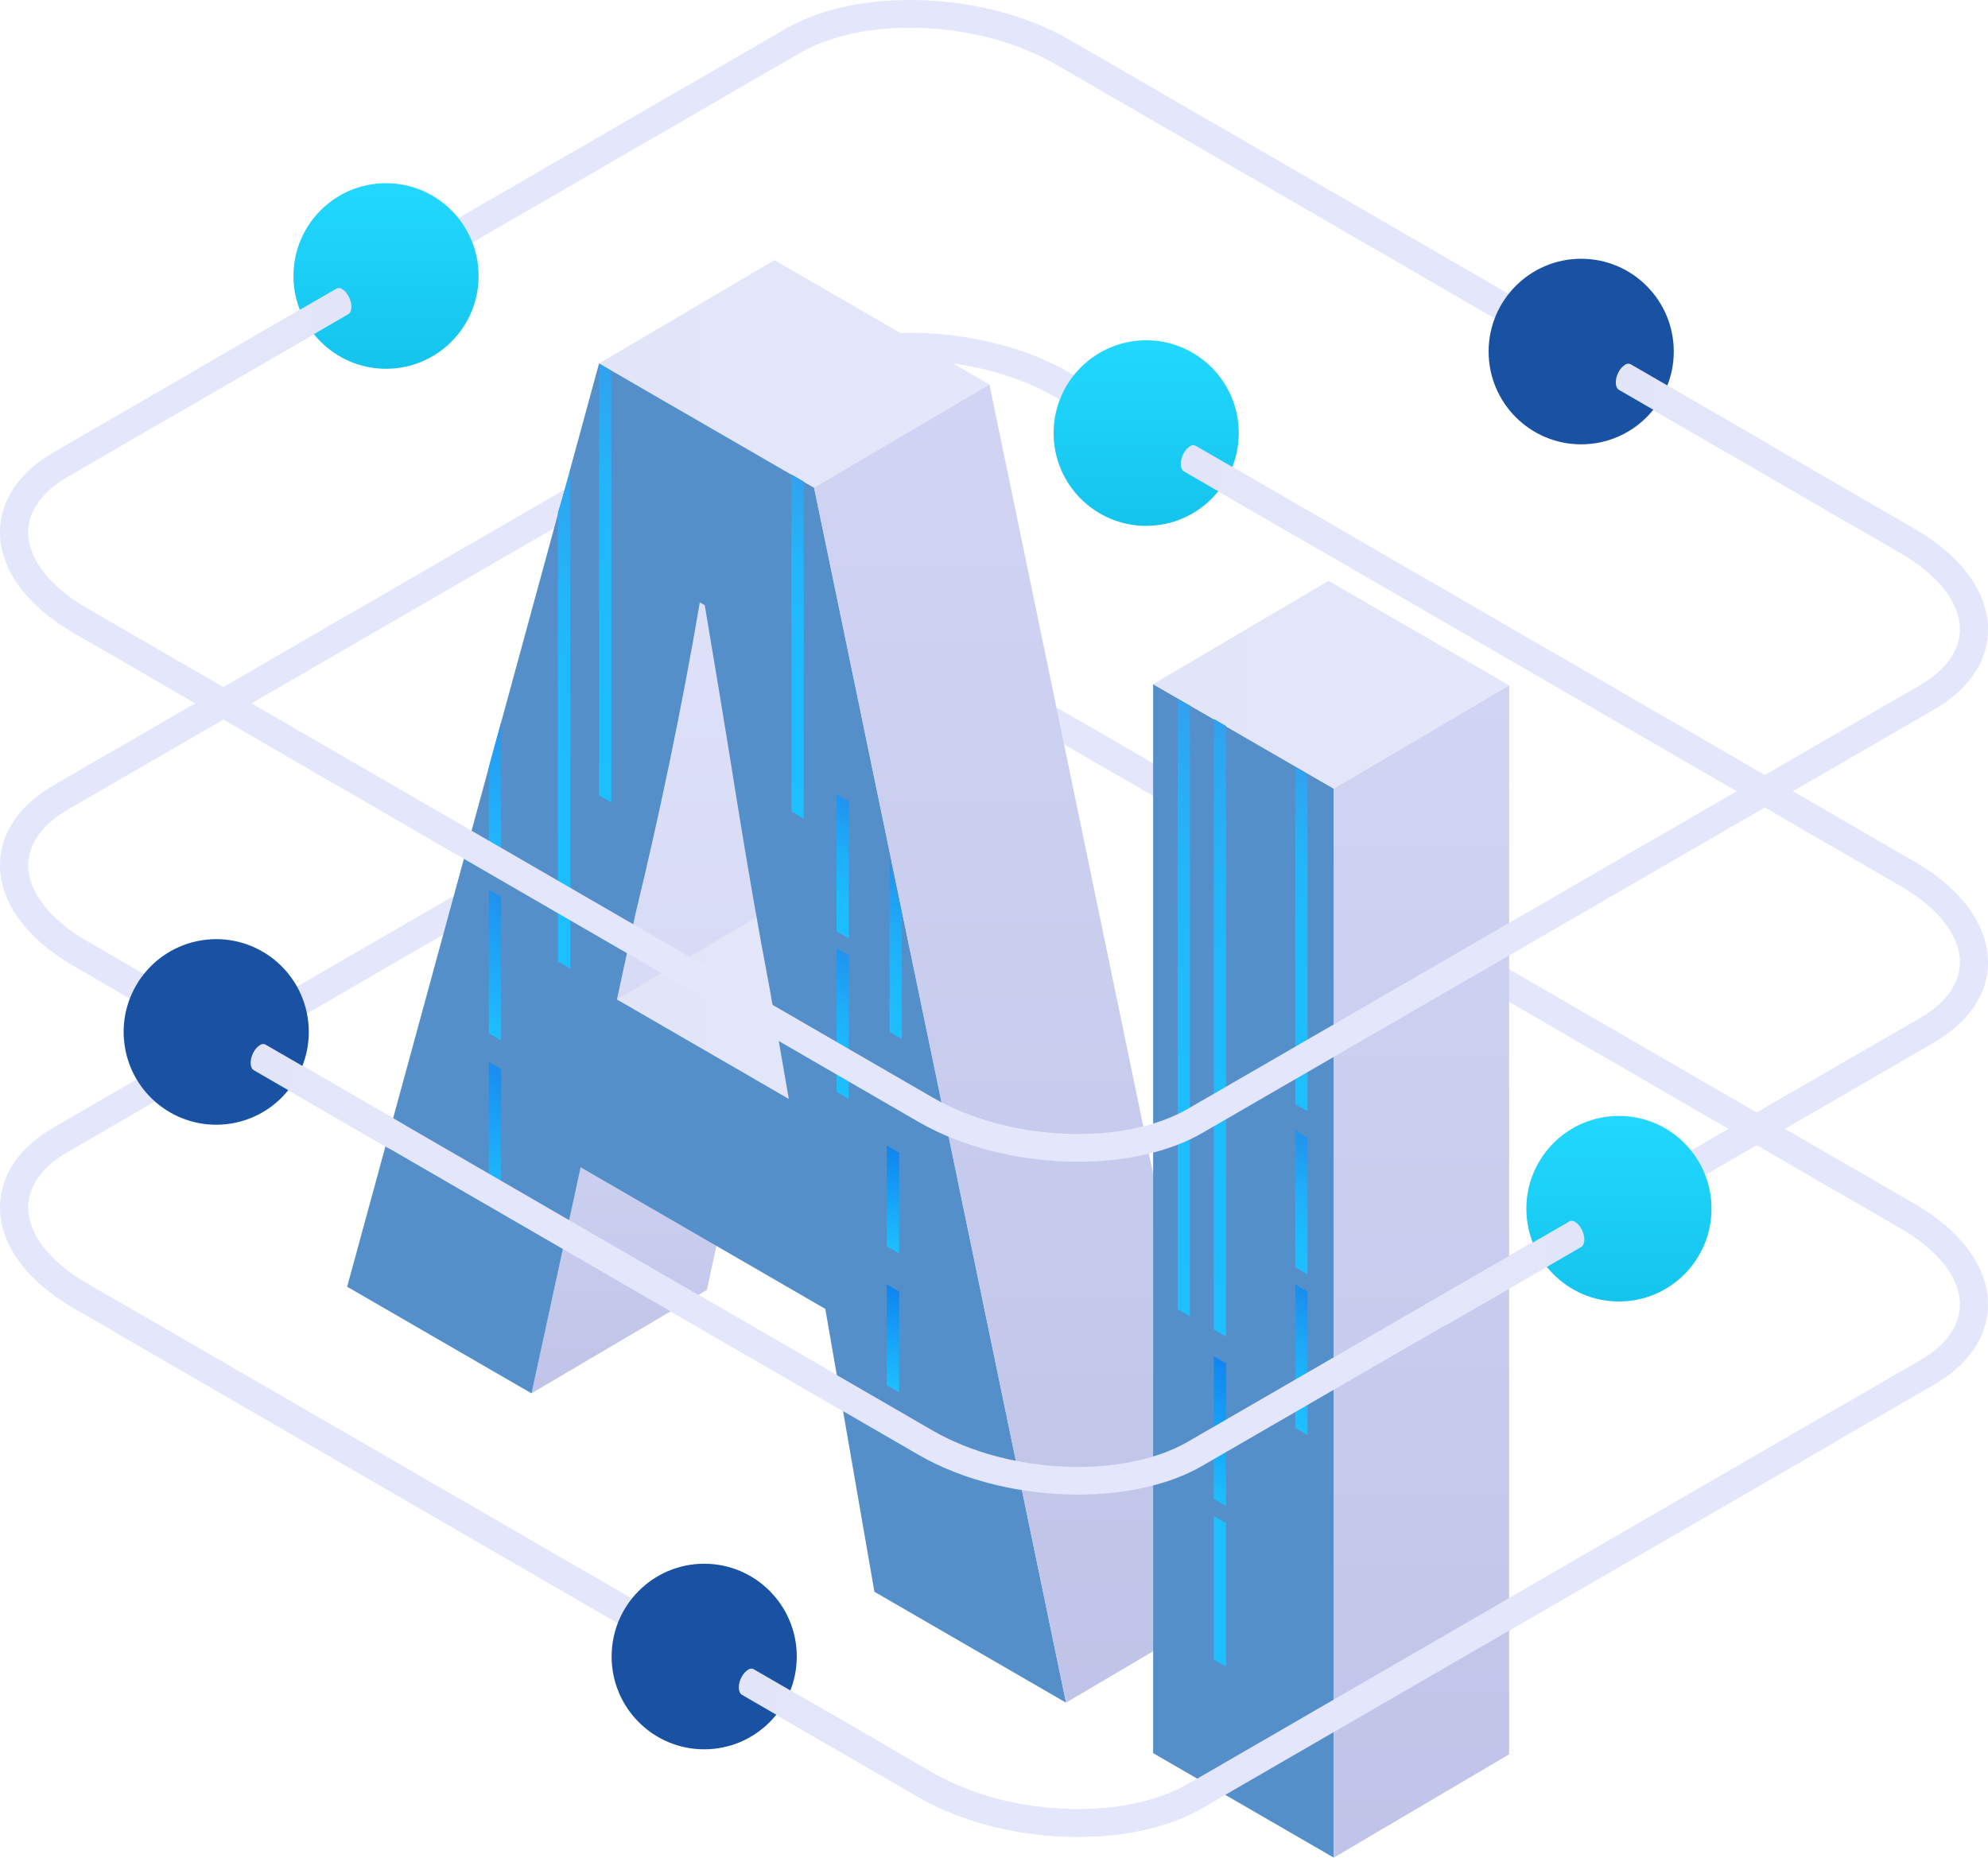 <svg width="260" height="243" viewBox="0 0 260 243" fill="none" xmlns="http://www.w3.org/2000/svg">
<g clip-path="url(#clip0_836_78834)">
<path d="M140.998 240.29C133.725 240.29 126.084 238.522 120.148 235.09L9.551 171.074C3.482 167.568 0 162.781 0 157.935C0 153.81 2.498 150.098 7.023 147.476L102.795 92.047C112.316 86.538 128.949 87.187 139.867 93.506L250.449 157.507C256.518 161.013 260 165.8 260 170.646C260 174.771 257.502 178.483 252.977 181.105L157.205 236.534C152.87 239.038 147.066 240.275 140.983 240.275L140.998 240.29ZM119.017 91.944C113.609 91.944 108.467 93.034 104.632 95.244L8.86 150.687C5.525 152.617 3.688 155.195 3.688 157.949C3.688 161.426 6.494 165.049 11.402 167.892L121.985 231.894C131.888 237.624 146.875 238.286 155.383 233.352L251.155 177.923C254.49 175.993 256.327 173.416 256.327 170.661C256.327 167.185 253.52 163.561 248.613 160.718L138.03 96.717C132.579 93.565 125.614 91.944 119.017 91.944Z" fill="url(#paint0_linear_836_78834)"/>
<path d="M140.998 195.525C133.725 195.525 126.084 193.758 120.148 190.326L9.551 126.309C3.482 122.804 0 118.016 0 113.17C0 109.046 2.498 105.334 7.023 102.712L102.795 47.283C112.316 41.774 128.949 42.422 139.867 48.741L250.449 112.743C256.518 116.249 260 121.036 260 125.882C260 130.006 257.502 133.718 252.977 136.34L157.205 191.769C152.87 194.273 147.066 195.511 140.983 195.511L140.998 195.525ZM119.017 47.18C113.609 47.18 108.467 48.27 104.632 50.48L8.86 105.908C5.525 107.838 3.688 110.416 3.688 113.17C3.688 116.646 6.494 120.27 11.402 123.113L121.985 187.114C131.888 192.844 146.875 193.507 155.383 188.573L251.155 133.144C254.49 131.214 256.327 128.637 256.327 125.882C256.327 122.406 253.52 118.782 248.613 115.939L138.03 51.938C132.579 48.785 125.614 47.165 119.017 47.165V47.18Z" fill="url(#paint1_linear_836_78834)"/>
<path d="M101.267 34.041L68.324 154.812L92.436 168.761L98.857 139.183L130.859 157.714L137.28 194.715L162.347 209.224L129.405 50.318L101.282 34.041H101.267ZM103.603 117.236L106.086 105.791C107.585 99.648 109.054 93.093 110.509 86.111C111.949 79.144 113.271 72.206 114.447 65.298L115.093 65.666C116.489 73.915 117.885 82.385 119.266 91.061C120.662 99.737 122.102 108.03 123.601 115.91L126.084 130.242L103.603 117.236Z" fill="url(#paint2_linear_836_78834)"/>
<path d="M173.735 75.992V215.823L197.362 229.493V89.661L173.735 75.992Z" fill="url(#paint3_linear_836_78834)"/>
<path d="M78.345 47.548L101.267 34.041L129.39 50.318L106.468 63.825L78.345 47.548Z" fill="url(#paint4_linear_836_78834)"/>
<path d="M69.5 182.268L92.422 168.761L98.843 139.183L75.921 152.691L69.5 182.268Z" fill="url(#paint5_linear_836_78834)"/>
<path d="M80.682 130.743L103.603 117.236L126.084 130.242L103.163 143.75L80.682 130.743Z" fill="url(#paint6_linear_836_78834)"/>
<path d="M78.346 47.548L45.403 168.319L69.515 182.268L75.936 152.691L107.938 171.221L114.359 208.223L139.426 222.732L106.483 63.825L78.36 47.548H78.346ZM80.682 130.743L83.165 119.298C84.664 113.156 86.133 106.601 87.588 99.619C89.028 92.651 90.35 85.714 91.525 78.805L92.172 79.174C93.568 87.422 94.964 95.892 96.345 104.568C97.741 113.244 99.181 121.537 100.679 129.417L103.163 143.75L80.682 130.743Z" fill="#558FC9"/>
<path d="M129.39 50.318L106.468 63.825L139.411 222.732L162.333 209.21L129.39 50.318Z" fill="url(#paint7_linear_836_78834)"/>
<path d="M150.813 89.499V229.331L174.44 243V103.169L150.813 89.499Z" fill="#558FC9"/>
<path d="M197.362 89.661L174.44 103.169V243L197.362 229.493V89.661Z" fill="url(#paint8_linear_836_78834)"/>
<path d="M173.735 75.992L150.813 89.499L174.44 103.168L197.362 89.661L173.735 75.992Z" fill="url(#paint9_linear_836_78834)"/>
<path d="M171.002 145.37L169.4 144.442V100.34L171.002 101.283V145.37Z" fill="url(#paint10_linear_836_78834)"/>
<path d="M171.002 166.714L169.4 165.786V147.874L171.002 148.802V166.714Z" fill="url(#paint11_linear_836_78834)"/>
<path d="M171.002 187.718L169.4 186.79V168.01L171.002 168.952V187.718Z" fill="url(#paint12_linear_836_78834)"/>
<path d="M160.349 196.998L158.748 196.07V177.407L160.349 178.335V196.998Z" fill="url(#paint13_linear_836_78834)"/>
<path d="M160.349 218.018L158.748 217.09V198.309L160.349 199.237V218.018Z" fill="url(#paint14_linear_836_78834)"/>
<path d="M160.349 174.859L158.748 173.931V94.036L160.349 94.964V174.859Z" fill="url(#paint15_linear_836_78834)"/>
<path d="M155.618 172.193L154.017 171.265V91.385L155.618 92.312V172.193Z" fill="url(#paint16_linear_836_78834)"/>
<path d="M105.102 107.072L103.5 106.144V62.057L105.102 62.985V107.072Z" fill="url(#paint17_linear_836_78834)"/>
<path d="M111.009 122.745L109.407 121.817V103.905L111.009 104.833V122.745Z" fill="url(#paint18_linear_836_78834)"/>
<path d="M117.944 135.928L116.342 135V112.522L117.944 119.533V135.928Z" fill="url(#paint19_linear_836_78834)"/>
<path d="M65.533 157.758L63.931 156.83V138.933L65.533 139.861V157.758Z" fill="url(#paint20_linear_836_78834)"/>
<path d="M111.009 143.75L109.407 142.822V124.041L111.009 124.969V143.75Z" fill="url(#paint21_linear_836_78834)"/>
<path d="M117.591 163.959L115.975 163.031V149.848L117.591 150.776V163.959Z" fill="url(#paint22_linear_836_78834)"/>
<path d="M117.591 182.136L115.975 181.208V168.01L117.591 168.952V182.136Z" fill="url(#paint23_linear_836_78834)"/>
<path d="M65.533 115.085L63.931 114.157V100.34L65.533 94.507V115.085Z" fill="url(#paint24_linear_836_78834)"/>
<path d="M65.533 136.09L63.931 135.162V116.381L65.533 117.324V136.09Z" fill="url(#paint25_linear_836_78834)"/>
<path d="M74.584 126.707L72.967 125.779V67.051L74.584 61.689V126.707Z" fill="url(#paint26_linear_836_78834)"/>
<path d="M79.947 104.966L78.345 104.038V47.578L79.947 48.506V104.966Z" fill="url(#paint27_linear_836_78834)"/>
<path d="M121.97 231.894L14.855 169.895V174.152L120.133 235.09C126.084 238.537 133.725 240.29 140.983 240.29C147.052 240.29 152.87 239.052 157.205 236.548L239.767 188.764V184.507L155.368 233.367C146.861 238.286 131.873 237.638 121.97 231.908V231.894Z" fill="url(#paint28_linear_836_78834)"/>
<path d="M244.837 136.812L155.368 188.587C146.861 193.507 131.874 192.859 121.97 187.129L19.072 127.561H11.726L120.134 190.311C126.084 193.758 133.725 195.511 140.984 195.511C147.052 195.511 152.871 194.273 157.205 191.769L252.183 136.797H244.837V136.812Z" fill="url(#paint29_linear_836_78834)"/>
<path d="M140.998 151.969C133.725 151.969 126.084 150.201 120.148 146.769L9.551 82.753C3.482 79.247 0 74.46 0 69.614C0 65.49 2.498 61.778 7.023 59.156L102.795 3.742C112.316 -1.767 128.949 -1.119 139.867 5.2L250.449 69.201C256.518 72.707 260 77.494 260 82.341C260 86.465 257.502 90.177 252.977 92.799L157.205 148.228C152.87 150.732 147.066 151.969 140.983 151.969H140.998ZM119.017 3.624C113.609 3.624 108.467 4.714 104.632 6.923L8.86 62.367C5.525 64.296 3.688 66.874 3.688 69.629C3.688 73.105 6.494 76.728 11.402 79.571L121.985 143.573C131.888 149.303 146.875 149.966 155.383 145.031L251.155 89.602C254.49 87.673 256.327 85.095 256.327 82.341C256.327 78.864 253.52 75.241 248.613 72.398L138.03 8.396C132.579 5.244 125.614 3.624 119.017 3.624Z" fill="url(#paint30_linear_836_78834)"/>
<path d="M211.732 170.249C218.419 170.249 223.84 164.815 223.84 158.111C223.84 151.408 218.419 145.974 211.732 145.974C205.046 145.974 199.625 151.408 199.625 158.111C199.625 164.815 205.046 170.249 211.732 170.249Z" fill="url(#paint31_linear_836_78834)"/>
<path d="M206.016 159.835C205.737 159.673 205.487 159.658 205.282 159.761L187.091 170.278C187.517 170.941 187.958 171.574 188.399 172.237C188.649 172.605 188.884 172.988 189.104 173.371L206.825 163.105C207.06 162.943 207.207 162.619 207.207 162.147C207.207 161.263 206.663 160.232 206.002 159.849L206.016 159.835Z" fill="url(#paint32_linear_836_78834)"/>
<path d="M149.902 68.789C156.589 68.789 162.01 63.355 162.01 56.651C162.01 49.948 156.589 44.514 149.902 44.514C143.216 44.514 137.795 49.948 137.795 56.651C137.795 63.355 143.216 68.789 149.902 68.789Z" fill="url(#paint33_linear_836_78834)"/>
<path d="M155.618 58.375C155.897 58.213 156.147 58.198 156.353 58.301L174.543 68.818C174.117 69.481 173.676 70.115 173.235 70.778C172.986 71.146 172.75 71.529 172.53 71.912L154.81 61.645C154.575 61.483 154.428 61.159 154.428 60.688C154.428 59.804 154.971 58.773 155.633 58.39L155.618 58.375Z" fill="url(#paint34_linear_836_78834)"/>
<path d="M50.487 48.24C57.173 48.24 62.594 42.806 62.594 36.103C62.594 29.4 57.173 23.966 50.487 23.966C43.8 23.966 38.379 29.4 38.379 36.103C38.379 42.806 43.8 48.24 50.487 48.24Z" fill="url(#paint35_linear_836_78834)"/>
<path d="M44.771 37.812C44.492 37.65 44.242 37.635 44.036 37.738L25.846 48.255C26.272 48.918 26.713 49.552 27.153 50.215C27.403 50.583 27.638 50.966 27.859 51.349L45.579 41.082C45.814 40.92 45.961 40.596 45.961 40.124C45.961 39.241 45.417 38.21 44.756 37.827L44.771 37.812Z" fill="url(#paint36_linear_836_78834)"/>
<path d="M30.219 146.971C36.819 145.897 41.301 139.662 40.23 133.045C39.159 126.429 32.94 121.935 26.339 123.009C19.739 124.083 15.257 130.318 16.328 136.935C17.399 143.552 23.619 148.045 30.219 146.971Z" fill="#1951A3"/>
<path d="M33.971 136.709C34.251 136.547 34.5 136.532 34.706 136.635L52.897 147.152C52.47 147.815 52.03 148.448 51.589 149.111C51.339 149.479 51.104 149.862 50.883 150.245L33.163 139.979C32.928 139.817 32.781 139.493 32.781 139.021C32.781 138.137 33.325 137.106 33.986 136.723L33.971 136.709Z" fill="url(#paint37_linear_836_78834)"/>
<path d="M92.098 228.83C98.785 228.83 104.205 223.396 104.205 216.692C104.205 209.989 98.785 204.555 92.098 204.555C85.411 204.555 79.991 209.989 79.991 216.692C79.991 223.396 85.411 228.83 92.098 228.83Z" fill="#1951A3"/>
<path d="M97.814 218.416C98.093 218.254 98.343 218.239 98.549 218.342L116.739 228.859C116.313 229.522 115.872 230.155 115.432 230.818C115.182 231.187 114.947 231.569 114.726 231.952L97.006 221.686C96.771 221.524 96.624 221.2 96.624 220.728C96.624 219.844 97.168 218.813 97.829 218.43L97.814 218.416Z" fill="url(#paint38_linear_836_78834)"/>
<path d="M206.795 58.124C213.482 58.124 218.903 52.69 218.903 45.987C218.903 39.283 213.482 33.849 206.795 33.849C200.109 33.849 194.688 39.283 194.688 45.987C194.688 52.69 200.109 58.124 206.795 58.124Z" fill="#1951A3"/>
<path d="M212.511 47.71C212.79 47.548 213.04 47.534 213.246 47.637L231.436 58.154C231.01 58.817 230.569 59.45 230.128 60.113C229.879 60.481 229.643 60.864 229.423 61.247L211.703 50.98C211.468 50.818 211.321 50.494 211.321 50.023C211.321 49.139 211.864 48.108 212.526 47.725L212.511 47.71Z" fill="url(#paint39_linear_836_78834)"/>
</g>
<defs>
<linearGradient id="paint0_linear_836_78834" x1="562.899" y1="-11.688" x2="369.755" y2="-48.771" gradientUnits="userSpaceOnUse">
<stop stop-color="#E2E5F7"/>
<stop offset="1" stop-color="#E4E6FB"/>
</linearGradient>
<linearGradient id="paint1_linear_836_78834" x1="582.233" y1="-67.645" x2="389.09" y2="-104.728" gradientUnits="userSpaceOnUse">
<stop stop-color="#E2E5F7"/>
<stop offset="1" stop-color="#E4E6FB"/>
</linearGradient>
<linearGradient id="paint2_linear_836_78834" x1="115.328" y1="209.21" x2="115.328" y2="34.041" gradientUnits="userSpaceOnUse">
<stop stop-color="#CED1F2"/>
<stop offset="1" stop-color="#E4E6FB"/>
</linearGradient>
<linearGradient id="paint3_linear_836_78834" x1="185.548" y1="229.493" x2="185.548" y2="75.992" gradientUnits="userSpaceOnUse">
<stop stop-color="#E4E5FB"/>
<stop offset="1" stop-color="#E4E6FB"/>
</linearGradient>
<linearGradient id="paint4_linear_836_78834" x1="78.345" y1="48.933" x2="129.39" y2="48.933" gradientUnits="userSpaceOnUse">
<stop stop-color="#E2E5F7"/>
<stop offset="1" stop-color="#E4E6FB"/>
</linearGradient>
<linearGradient id="paint5_linear_836_78834" x1="84.179" y1="182.18" x2="84.179" y2="139.08" gradientUnits="userSpaceOnUse">
<stop stop-color="#BFC4E8"/>
<stop offset="1" stop-color="#D1D4F3"/>
</linearGradient>
<linearGradient id="paint6_linear_836_78834" x1="80.682" y1="130.493" x2="126.084" y2="130.493" gradientUnits="userSpaceOnUse">
<stop stop-color="#E2E5F7"/>
<stop offset="1" stop-color="#E4E6FB"/>
</linearGradient>
<linearGradient id="paint7_linear_836_78834" x1="134.4" y1="222.732" x2="134.4" y2="50.318" gradientUnits="userSpaceOnUse">
<stop stop-color="#BFC4E8"/>
<stop offset="1" stop-color="#D1D4F3"/>
</linearGradient>
<linearGradient id="paint8_linear_836_78834" x1="185.901" y1="242.676" x2="185.901" y2="89.322" gradientUnits="userSpaceOnUse">
<stop stop-color="#BFC4E8"/>
<stop offset="1" stop-color="#D1D4F3"/>
</linearGradient>
<linearGradient id="paint9_linear_836_78834" x1="150.813" y1="89.573" x2="197.362" y2="89.573" gradientUnits="userSpaceOnUse">
<stop stop-color="#E2E5F7"/>
<stop offset="1" stop-color="#E4E6FB"/>
</linearGradient>
<linearGradient id="paint10_linear_836_78834" x1="-273.638" y1="-156.068" x2="-292.752" y2="-123.045" gradientUnits="userSpaceOnUse">
<stop stop-color="#31A1EF"/>
<stop offset="0.07" stop-color="#2CA8F2"/>
<stop offset="0.25" stop-color="#23B5F9"/>
<stop offset="0.49" stop-color="#1EBCFD"/>
<stop offset="1" stop-color="#1DBFFF"/>
</linearGradient>
<linearGradient id="paint11_linear_836_78834" x1="-294.165" y1="-120.427" x2="-301.93" y2="-107.011" gradientUnits="userSpaceOnUse">
<stop stop-color="#2093EF"/>
<stop offset="0.06" stop-color="#1F97F0"/>
<stop offset="0.39" stop-color="#1EADF8"/>
<stop offset="0.71" stop-color="#1DBAFD"/>
<stop offset="1" stop-color="#1DBFFF"/>
</linearGradient>
<linearGradient id="paint12_linear_836_78834" x1="-302.863" y1="-105.323" x2="-311.004" y2="-91.257" gradientUnits="userSpaceOnUse">
<stop stop-color="#198DF0"/>
<stop offset="0.39" stop-color="#1BA8F8"/>
<stop offset="0.74" stop-color="#1CB9FD"/>
<stop offset="1" stop-color="#1DBFFF"/>
</linearGradient>
<linearGradient id="paint13_linear_836_78834" x1="-320.236" y1="-99.815" x2="-328.326" y2="-85.839" gradientUnits="userSpaceOnUse">
<stop stop-color="#1086F0"/>
<stop offset="0.43" stop-color="#159FF6"/>
<stop offset="1" stop-color="#1DBFFF"/>
</linearGradient>
<linearGradient id="paint14_linear_836_78834" x1="-262.842" y1="-45.692" x2="-269.708" y2="-30.886" gradientUnits="userSpaceOnUse">
<stop stop-color="#1086F0"/>
<stop offset="0.43" stop-color="#159FF6"/>
<stop offset="1" stop-color="#1DBFFF"/>
</linearGradient>
<linearGradient id="paint15_linear_836_78834" x1="-284.223" y1="-162.348" x2="-318.859" y2="-102.505" gradientUnits="userSpaceOnUse">
<stop stop-color="#31A1EF"/>
<stop offset="0.07" stop-color="#2CA8F2"/>
<stop offset="0.25" stop-color="#23B5F9"/>
<stop offset="0.49" stop-color="#1EBCFD"/>
<stop offset="1" stop-color="#1DBFFF"/>
</linearGradient>
<linearGradient id="paint16_linear_836_78834" x1="-288.983" y1="-165.016" x2="-323.62" y2="-105.173" gradientUnits="userSpaceOnUse">
<stop stop-color="#31A1EF"/>
<stop offset="0.07" stop-color="#2CA8F2"/>
<stop offset="0.25" stop-color="#23B5F9"/>
<stop offset="0.49" stop-color="#1EBCFD"/>
<stop offset="1" stop-color="#1DBFFF"/>
</linearGradient>
<linearGradient id="paint17_linear_836_78834" x1="-339.474" y1="-194.326" x2="-358.588" y2="-161.303" gradientUnits="userSpaceOnUse">
<stop stop-color="#31A1EF"/>
<stop offset="0.07" stop-color="#2CA8F2"/>
<stop offset="0.25" stop-color="#23B5F9"/>
<stop offset="0.49" stop-color="#1EBCFD"/>
<stop offset="1" stop-color="#1DBFFF"/>
</linearGradient>
<linearGradient id="paint18_linear_836_78834" x1="-350.164" y1="-162.072" x2="-357.921" y2="-148.669" gradientUnits="userSpaceOnUse">
<stop stop-color="#2093EF"/>
<stop offset="0.06" stop-color="#1F97F0"/>
<stop offset="0.39" stop-color="#1EADF8"/>
<stop offset="0.71" stop-color="#1DBAFD"/>
<stop offset="1" stop-color="#1DBFFF"/>
</linearGradient>
<linearGradient id="paint19_linear_836_78834" x1="-345.202" y1="-154.627" x2="-354.951" y2="-137.784" gradientUnits="userSpaceOnUse">
<stop stop-color="#2093EF"/>
<stop offset="0.06" stop-color="#1F97F0"/>
<stop offset="0.39" stop-color="#1EADF8"/>
<stop offset="0.71" stop-color="#1DBAFD"/>
<stop offset="1" stop-color="#1DBFFF"/>
</linearGradient>
<linearGradient id="paint20_linear_836_78834" x1="-422.133" y1="-142.394" x2="-429.898" y2="-128.978" gradientUnits="userSpaceOnUse">
<stop stop-color="#198DF0"/>
<stop offset="0.35" stop-color="#1A9FF5"/>
<stop offset="1" stop-color="#1DBFFF"/>
</linearGradient>
<linearGradient id="paint21_linear_836_78834" x1="-358.862" y1="-146.968" x2="-367.003" y2="-132.902" gradientUnits="userSpaceOnUse">
<stop stop-color="#2093EF"/>
<stop offset="0.06" stop-color="#1F97F0"/>
<stop offset="0.39" stop-color="#1EADF8"/>
<stop offset="0.71" stop-color="#1DBAFD"/>
<stop offset="1" stop-color="#1DBFFF"/>
</linearGradient>
<linearGradient id="paint22_linear_836_78834" x1="-361.793" y1="-126.673" x2="-367.508" y2="-116.799" gradientUnits="userSpaceOnUse">
<stop stop-color="#1086F0"/>
<stop offset="0.43" stop-color="#159FF6"/>
<stop offset="1" stop-color="#1DBFFF"/>
</linearGradient>
<linearGradient id="paint23_linear_836_78834" x1="-369.64" y1="-113.05" x2="-375.355" y2="-103.176" gradientUnits="userSpaceOnUse">
<stop stop-color="#0F85F0"/>
<stop offset="0.43" stop-color="#159FF6"/>
<stop offset="1" stop-color="#1DBFFF"/>
</linearGradient>
<linearGradient id="paint24_linear_836_78834" x1="-402.547" y1="-176.403" x2="-411.469" y2="-160.987" gradientUnits="userSpaceOnUse">
<stop stop-color="#2698EF"/>
<stop offset="0.19" stop-color="#249FF2"/>
<stop offset="1" stop-color="#1DBFFF"/>
</linearGradient>
<linearGradient id="paint25_linear_836_78834" x1="-412.399" y1="-159.297" x2="-420.54" y2="-145.231" gradientUnits="userSpaceOnUse">
<stop stop-color="#1F92EF"/>
<stop offset="0.29" stop-color="#1E9FF3"/>
<stop offset="1" stop-color="#1DBFFF"/>
</linearGradient>
<linearGradient id="paint26_linear_836_78834" x1="-377.057" y1="-199.716" x2="-405.248" y2="-151.008" gradientUnits="userSpaceOnUse">
<stop stop-color="#31A1EF"/>
<stop offset="0.07" stop-color="#2CA8F2"/>
<stop offset="0.25" stop-color="#23B5F9"/>
<stop offset="0.49" stop-color="#1EBCFD"/>
<stop offset="1" stop-color="#1DBFFF"/>
</linearGradient>
<linearGradient id="paint27_linear_836_78834" x1="-364.657" y1="-208.816" x2="-389.132" y2="-166.53" gradientUnits="userSpaceOnUse">
<stop stop-color="#31A1EF"/>
<stop offset="0.07" stop-color="#2CA8F2"/>
<stop offset="0.25" stop-color="#23B5F9"/>
<stop offset="0.49" stop-color="#1EBCFD"/>
<stop offset="1" stop-color="#1DBFFF"/>
</linearGradient>
<linearGradient id="paint28_linear_836_78834" x1="552.833" y1="40.742" x2="359.684" y2="3.679" gradientUnits="userSpaceOnUse">
<stop stop-color="#E2E5F7"/>
<stop offset="1" stop-color="#E4E6FB"/>
</linearGradient>
<linearGradient id="paint29_linear_836_78834" x1="571.867" y1="-13.646" x2="378.718" y2="-50.71" gradientUnits="userSpaceOnUse">
<stop stop-color="#E2E5F7"/>
<stop offset="1" stop-color="#E4E6FB"/>
</linearGradient>
<linearGradient id="paint30_linear_836_78834" x1="601.053" y1="-122.08" x2="407.897" y2="-159.156" gradientUnits="userSpaceOnUse">
<stop stop-color="#E2E5F7"/>
<stop offset="1" stop-color="#E4E6FB"/>
</linearGradient>
<linearGradient id="paint31_linear_836_78834" x1="211.732" y1="145.974" x2="211.732" y2="170.264" gradientUnits="userSpaceOnUse">
<stop stop-color="#22D8FE"/>
<stop offset="1" stop-color="#14C4ED"/>
</linearGradient>
<linearGradient id="paint32_linear_836_78834" x1="207.221" y1="166.537" x2="187.091" y2="166.537" gradientUnits="userSpaceOnUse">
<stop stop-color="#E2E5F7"/>
<stop offset="1" stop-color="#E4E6FB"/>
</linearGradient>
<linearGradient id="paint33_linear_836_78834" x1="149.902" y1="44.514" x2="149.902" y2="68.789" gradientUnits="userSpaceOnUse">
<stop stop-color="#22D8FE"/>
<stop offset="1" stop-color="#14C4ED"/>
</linearGradient>
<linearGradient id="paint34_linear_836_78834" x1="154.413" y1="65.062" x2="174.543" y2="65.062" gradientUnits="userSpaceOnUse">
<stop stop-color="#E2E5F7"/>
<stop offset="1" stop-color="#E4E6FB"/>
</linearGradient>
<linearGradient id="paint35_linear_836_78834" x1="50.487" y1="23.966" x2="50.487" y2="48.24" gradientUnits="userSpaceOnUse">
<stop stop-color="#22D8FE"/>
<stop offset="1" stop-color="#14C4ED"/>
</linearGradient>
<linearGradient id="paint36_linear_836_78834" x1="45.976" y1="44.514" x2="25.846" y2="44.514" gradientUnits="userSpaceOnUse">
<stop stop-color="#E2E5F7"/>
<stop offset="1" stop-color="#E4E6FB"/>
</linearGradient>
<linearGradient id="paint37_linear_836_78834" x1="32.767" y1="143.411" x2="52.897" y2="143.411" gradientUnits="userSpaceOnUse">
<stop stop-color="#E2E5F7"/>
<stop offset="1" stop-color="#E4E6FB"/>
</linearGradient>
<linearGradient id="paint38_linear_836_78834" x1="96.609" y1="225.103" x2="116.725" y2="225.103" gradientUnits="userSpaceOnUse">
<stop stop-color="#E2E5F7"/>
<stop offset="1" stop-color="#E4E6FB"/>
</linearGradient>
<linearGradient id="paint39_linear_836_78834" x1="211.306" y1="54.412" x2="231.421" y2="54.412" gradientUnits="userSpaceOnUse">
<stop stop-color="#E2E5F7"/>
<stop offset="1" stop-color="#E4E6FB"/>
</linearGradient>
<clipPath id="clip0_836_78834">
<rect width="260" height="243" fill="white"/>
</clipPath>
</defs>
</svg>
